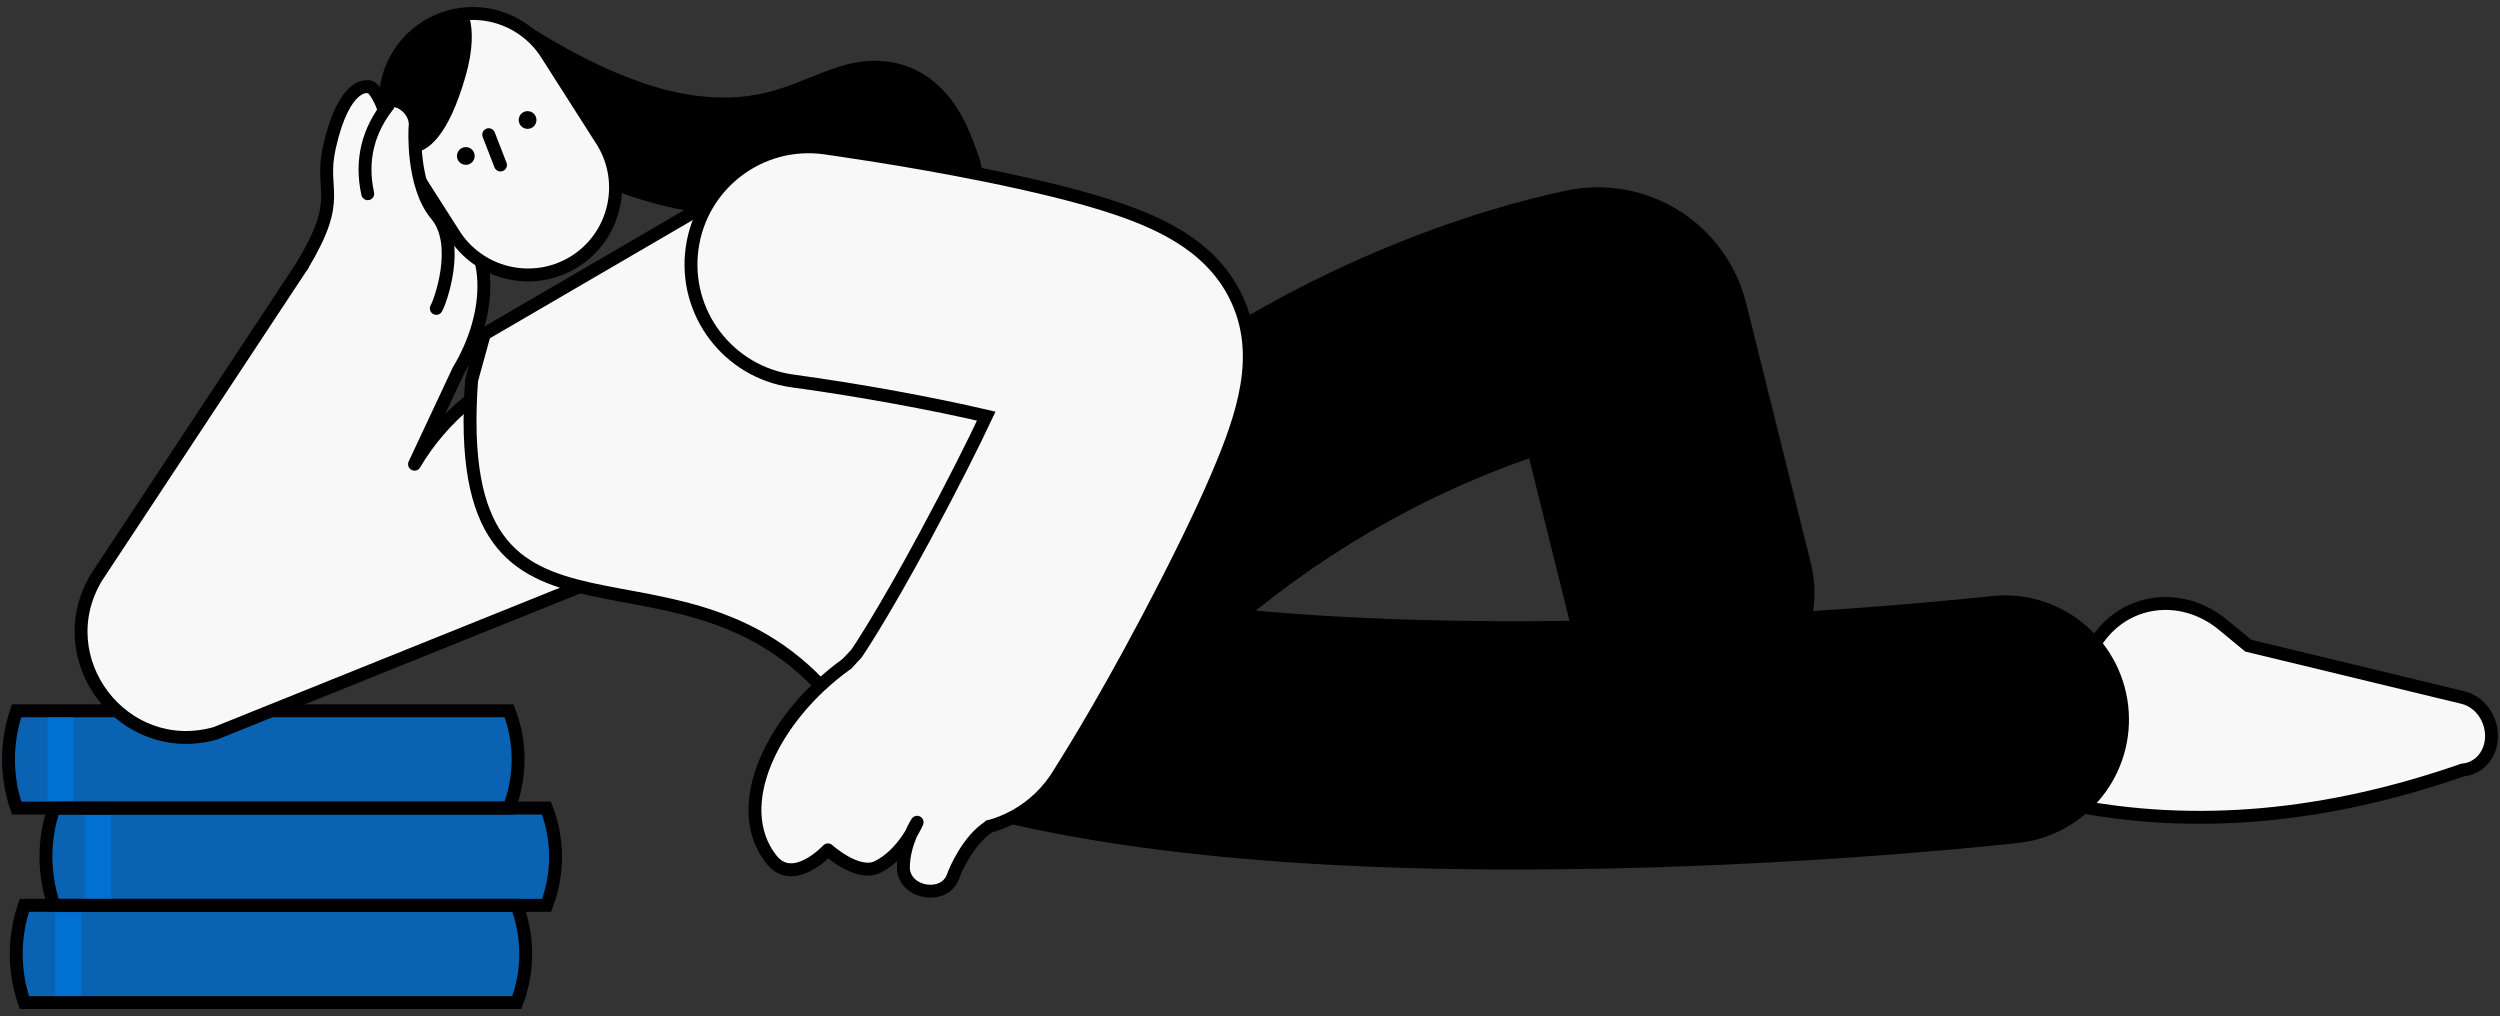 <?xml version="1.0" encoding="utf-8"?>
<!-- Generator: Adobe Illustrator 27.8.1, SVG Export Plug-In . SVG Version: 6.00 Build 0)  -->
<svg version="1.1" id="Livello_1" xmlns="http://www.w3.org/2000/svg" xmlns:xlink="http://www.w3.org/1999/xlink" x="0px" y="0px"
	 viewBox="0 0 1550 630" style="enable-background:new 0 0 1550 630;" xml:space="preserve">
<rect x="0" y="0" width="1550" height="630" fill="#333333" stroke="none"/>
<style type="text/css">
	.st0{opacity:0.8;fill:#0070D2;}
	.st1{fill:none;stroke:#000000;stroke-width:8;stroke-miterlimit:10;}
	.st2{opacity:0.8;}
	.st3{fill:#0070D2;}
	.st4{opacity:0.4;fill:#E1F0FF;}
	.st5{opacity:0.78;fill:#0070D2;stroke:#FFFFFF;stroke-miterlimit:10;}
	.st6{opacity:0.78;fill:none;stroke:#FFFFFF;stroke-width:8;stroke-miterlimit:10;}
	.st7{fill:#F4F5F6;stroke:#000000;stroke-width:8;stroke-linecap:round;stroke-miterlimit:10;}
	.st8{fill:#F4F5F6;}
	.st9{fill:none;stroke:#000000;stroke-width:8;stroke-linecap:round;stroke-linejoin:round;stroke-miterlimit:10;}
	.st10{fill:none;stroke:#000000;stroke-width:8;stroke-linecap:round;stroke-miterlimit:10;}
	.st11{fill:#F4F5F6;stroke:#000000;stroke-width:8;stroke-linecap:round;stroke-linejoin:round;stroke-miterlimit:10;}
	.st12{stroke:#000000;stroke-width:8;stroke-linecap:round;stroke-linejoin:round;stroke-miterlimit:10;}
	.st13{opacity:0.78;}
	.st14{fill:#F39322;}
	.st15{stroke:#000000;stroke-width:8;stroke-linecap:round;stroke-miterlimit:10;}
	.st16{opacity:0.78;fill:#0070D2;}
	.st17{opacity:0.9;fill:#0070D2;}
	.st18{opacity:0.3;fill:#0070D2;}
	.st19{fill:url(#);stroke:#000000;stroke-width:8;stroke-linecap:round;stroke-miterlimit:10;}
	.st20{fill:none;stroke:#0070D2;stroke-width:8;stroke-linecap:round;stroke-miterlimit:10;}
	.st21{fill:none;stroke:#0070D2;stroke-width:7;stroke-linecap:round;stroke-linejoin:round;stroke-miterlimit:10;}
	.st22{fill:#0070D2;stroke:#000000;stroke-width:8;stroke-linecap:round;stroke-miterlimit:10;}
	
		.st23{fill-rule:evenodd;clip-rule:evenodd;fill:#F4F5F6;stroke:#000000;stroke-width:8;stroke-linecap:round;stroke-linejoin:round;stroke-miterlimit:10;}
	.st24{fill-rule:evenodd;clip-rule:evenodd;fill:none;stroke:#000000;stroke-width:8;stroke-linecap:round;stroke-miterlimit:10;}
	.st25{fill:#FFFFFF;stroke:#000000;stroke-width:8;stroke-linecap:round;stroke-miterlimit:10;}
	.st26{opacity:0.78;fill:none;stroke:#0070D2;stroke-width:8;stroke-miterlimit:10;}
	.st27{opacity:0.78;fill:#0070D2;stroke:#000000;stroke-width:8;stroke-miterlimit:10;}
	.st28{fill:none;stroke:#FFFFFF;stroke-width:4;stroke-miterlimit:10;}
	.st29{fill:none;stroke:#F4F5F6;stroke-width:4;stroke-miterlimit:10;}
	.st30{fill:#F4F5F6;stroke:#000000;stroke-width:8;stroke-linecap:square;stroke-miterlimit:10;}
	.st31{fill:#FFFFFF;}
	.st32{opacity:0.6;fill:#0070D2;}
	.st33{fill:none;stroke:#000000;stroke-width:8;stroke-miterlimit:10;stroke-dasharray:60.82,10.137;}
	.st34{fill:none;stroke:#000000;stroke-width:8;stroke-linecap:square;stroke-linejoin:round;stroke-miterlimit:10;}
	.st35{fill:none;stroke:#0070D2;stroke-width:8;stroke-miterlimit:10;}
	.st36{fill:none;stroke:#0070D2;stroke-width:8;stroke-linecap:round;stroke-linejoin:round;stroke-miterlimit:10;}
	.st37{fill:#FFFFFF;stroke:#FFFFFF;stroke-width:8;stroke-linecap:round;stroke-miterlimit:10;}
	.st38{clip-path:url(#SVGID_00000061447762027082773980000015312080796300711342_);}
	.st39{clip-path:url(#SVGID_00000106828448659652322910000017429634146951855497_);}
	.st40{fill:#0070D2;stroke:#0070D2;stroke-width:8;stroke-linecap:round;stroke-miterlimit:10;}
	.st41{opacity:0.4;}
	.st42{fill:#E1F0FF;}
	.st43{fill:#FFFFFF;stroke:#000000;stroke-width:8;stroke-linecap:round;stroke-linejoin:round;stroke-miterlimit:10;}
	.st44{fill:#0070D2;stroke:#000000;stroke-width:8;stroke-miterlimit:10;}
	.st45{fill:#F4F5F6;stroke:#000000;stroke-width:8;stroke-miterlimit:10;}
	.st46{fill:#F4F5F6;stroke:#1D1D1B;stroke-width:8;stroke-miterlimit:10;}
	.st47{stroke:#000000;stroke-width:8;stroke-miterlimit:10;}
	.st48{fill:#F8F8F8;stroke:#000000;stroke-width:8;stroke-linecap:round;stroke-miterlimit:10;}
	.st49{fill:#F8F8F8;stroke:#000000;stroke-width:8;stroke-linecap:square;stroke-miterlimit:10;}
	.st50{stroke:#000000;stroke-width:8.488;stroke-linecap:round;stroke-miterlimit:10;}
	.st51{fill:#F8F8F8;stroke:#000000;stroke-width:7;stroke-linecap:round;stroke-miterlimit:10;}
	.st52{opacity:0.5;fill:#0070D2;}
	.st53{clip-path:url(#SVGID_00000165228881365220572040000013897151898153296269_);}
	.st54{fill:none;stroke:#000000;stroke-width:120;stroke-linecap:round;stroke-miterlimit:10;}
	.st55{fill:#F8F8F8;stroke:#000000;stroke-width:7.593;stroke-linecap:round;stroke-miterlimit:10;}
	.st56{fill:#F8F8F8;}
	.st57{fill:#F8F8F8;stroke:#000000;stroke-width:8;stroke-linecap:round;stroke-linejoin:round;stroke-miterlimit:10;}
	.st58{fill:url(#);}
	.st59{fill:none;stroke:#000000;stroke-width:6.335;stroke-linecap:round;stroke-miterlimit:10;}
	.st60{opacity:0.7;fill:#0070D2;}
	.st61{fill:#F8F8F8;stroke:#000000;stroke-width:12;stroke-linecap:round;stroke-miterlimit:10;}
	.st62{fill:none;stroke:#F8F8F8;stroke-width:8.488;stroke-linecap:round;stroke-miterlimit:10;}
	.st63{fill:#F8F8F8;stroke:#000000;stroke-width:8.278;stroke-linecap:round;stroke-miterlimit:10;}
	.st64{fill:#F8F8F8;stroke:#000000;stroke-width:8.488;stroke-linecap:round;stroke-miterlimit:10;}
	.st65{fill:#F8F8F8;stroke:#000000;stroke-width:6;stroke-linecap:round;stroke-miterlimit:10;}
	.st66{opacity:0.17;}
	.st67{stroke:#F8F8F8;stroke-width:8;stroke-linecap:round;stroke-miterlimit:10;}
	.st68{fill:#F8F8F8;stroke:#000000;stroke-width:9.262;stroke-linecap:round;stroke-miterlimit:10;}
	.st69{fill:none;stroke:#F8F8F8;stroke-width:8;stroke-linecap:round;stroke-miterlimit:10;}
	.st70{fill:none;stroke:#000000;stroke-width:82;stroke-linecap:round;stroke-miterlimit:10;}
	.st71{opacity:0.8;fill:none;stroke:#0070D2;stroke-width:12;stroke-linecap:round;stroke-miterlimit:10;}
	.st72{fill:none;stroke:#000000;stroke-width:6.675;stroke-linecap:round;stroke-miterlimit:10;}
	.st73{fill:#F8F8F8;stroke:#000000;stroke-width:7.03;stroke-linecap:round;stroke-miterlimit:10;}
	.st74{stroke:#000000;stroke-width:7.87;stroke-linecap:round;stroke-miterlimit:10;}
	.st75{fill:url(#);stroke:#000000;stroke-width:8.488;stroke-linecap:round;stroke-miterlimit:10;}
	.st76{fill:#F8F8F8;stroke:#000000;stroke-width:7.588;stroke-linecap:round;stroke-miterlimit:10;}
	.st77{fill:none;stroke:#0070D2;stroke-width:5;stroke-linecap:round;stroke-miterlimit:10;}
	.st78{opacity:0.69;}
	.st79{fill:none;stroke:#F8F8F8;stroke-width:8;stroke-linecap:round;stroke-linejoin:round;stroke-miterlimit:10;}
	.st80{fill:none;stroke:#000000;stroke-width:5;stroke-linecap:round;stroke-miterlimit:10;}
	.st81{fill:none;stroke:#000000;stroke-width:8;stroke-linecap:square;stroke-miterlimit:10;}
	.st82{fill:#F8F8F8;stroke:#000000;stroke-width:9.262;stroke-linecap:round;stroke-linejoin:round;stroke-miterlimit:10;}
	.st83{fill:none;stroke:#000000;stroke-width:9.262;stroke-linecap:round;stroke-linejoin:round;stroke-miterlimit:10;}
</style>
<path class="st0" d="M320.4,621.6H15.1h0c-6.7-19.5-6.7-40.8,0-60.3l0,0h305.3l0,0C327.8,580.7,327.8,602.2,320.4,621.6L320.4,621.6
	z"/>
<path class="st0" d="M338.9,561.3H33.5h0c-6.7-19.5-6.7-40.8,0-60.3l0,0h305.3v0C346.3,520.4,346.3,541.9,338.9,561.3L338.9,561.3z"
	/>
<path class="st0" d="M315.6,501H10.3l0,0c-6.7-19.5-6.7-40.8,0-60.3l0,0h305.3v0C323.1,460,323.1,481.5,315.6,501L315.6,501z"/>
<path class="st1" d="M320.4,621.6H15.1h0c-6.7-19.5-6.7-40.8,0-60.3l0,0h305.3l0,0C327.8,580.7,327.8,602.2,320.4,621.6L320.4,621.6
	z"/>
<path class="st1" d="M338.9,561.3H33.5h0c-6.7-19.5-6.7-40.8,0-60.3l0,0h305.3v0C346.3,520.4,346.3,541.9,338.9,561.3L338.9,561.3z"
	/>
<path class="st1" d="M315.6,501H10.3l0,0c-6.7-19.5-6.7-40.8,0-60.3l0,0h305.3v0C323.1,460,323.1,481.5,315.6,501L315.6,501z"/>
<g>
	<rect x="34.2" y="565.7" class="st3" width="16.3" height="51.6"/>
	<rect x="52.6" y="505.3" class="st3" width="16.3" height="51.7"/>
	<rect x="29.4" y="444.9" class="st3" width="16.3" height="51.8"/>
	<path class="st48" d="M1294.9,405.4l4.2-6.7c17.4-27.7,53.3-32.7,79.3-11.2l15.5,12.8l133.2,32.2c12,2.9,19.9,16.3,17.1,29v0
		c-2,8.9-8.8,15.2-17.3,15.9c-83.6,29.1-165.5,37.4-245.5,21.1l-31.6-96.1L1294.9,405.4z"/>
	<g>
		<path d="M528.4,120.4c-0.9-3.5-1.9-7.3-3.2-10.5c-0.3-0.8-0.5-1,0.6,0c3.8,3.9,9.4,6.4,14.9,6.7c0.8,0,1.6,0,2.1-0.1
			c1.1-0.2,0.3-0.3-1.3,0.1c-11.5,3-23.1,7.7-35.3,10.7c-79.3,21.4-155.4-15.8-217.5-62c-13.9-10.3-16.8-29.9-6.6-43.7
			c9.8-13.3,28.2-16.6,42-7.8c24.5,15.7,48.7,28.8,75.3,37.9c27.9,9.5,57.8,12.6,86,2.7c11.3-3.6,22.6-9.2,34.6-13
			c21.6-7.1,44.8-4.5,62.3,12.1c11.8,11.4,17.5,24.1,22.7,38.3c0,0,1.9,5.5,1.9,5.5c7.3,21.4-4.2,44.7-25.6,51.9
			C558.8,157,534.1,143.5,528.4,120.4L528.4,120.4z"/>
	</g>
	<g>
		<path class="st15" d="M1048,440.6c-32.7,0-62.5-22.2-70.7-55.3L950.9,279c-45.9,15.5-110.3,44.3-175.3,96.9
			c-31.3,25.3-77.3,20.4-102.6-10.9c-25.3-31.3-20.4-77.3,10.9-102.6c120.5-97.3,241.5-130.5,287.9-140.3
			c48.1-10.1,95.1,19.4,107,67.1l40,160.8c9.7,39.1-14.1,78.7-53.2,88.4C1059.8,439.9,1053.9,440.6,1048,440.6z"/>
	</g>
	<g>
		<path class="st15" d="M939.6,535.1c-164.2,0-291.9-16-380-47.7c-37.9-13.6-57.6-55.4-44-93.3c13.6-37.9,55.4-57.6,93.3-44
			c79.8,28.7,212.3,42,383,38.5c132.9-2.7,241.8-14.9,242.9-15c40-4.5,76.1,24.2,80.7,64.3c4.5,40-24.2,76.1-64.2,80.7
			c-4.7,0.5-115.6,13-255.1,15.9C976.8,534.9,958,535.1,939.6,535.1z"/>
	</g>
	<g>
		<path class="st57" d="M133.7,454.6c-57,16.2-104.4-45.8-73.9-96.6l127.6-193.3c24.2-36.6,52.2-56.7,86.7-35.9
			c34.5,20.8,31,66.3,10.2,100.8l-27.3,58.2c34.3-58.3,117.9-99.6,136,0c7.2,39.7,5.1,64.9-33.7,76L133.7,454.6z"/>
	</g>
	<path class="st48" d="M300.3,207.1l152-88.6L664.8,262c0,0-140.8,167.5-143.1,178.5c-95.4-126.6-243.7-5.8-229.3-204.8L300.3,207.1
		z"/>
	<path class="st48" d="M355.6,162.6L355.6,162.6c25.6-15.6,33.7-49,18.1-74.6l-34.2-53.6c-15.6-25.6-49-33.7-74.6-18.1l0,0
		c-25.6,15.6-33.7,49-18.1,74.6l34.2,53.6C296.6,170,330,178.1,355.6,162.6z"/>
	<circle cx="288.8" cy="96.7" r="5.5"/>
	<circle cx="327.1" cy="74.4" r="5.5"/>
	<line class="st48" x1="303" y1="83.5" x2="310.3" y2="102.3"/>
	<path d="M279.7,7.1c4.5-2.8,10.3-0.4,11.6,4.7c1.7,7,2.3,18.4-2.8,36c-21.4,73.5-49.7,38.8-49.7,38.8l1.6-29.8
		c0.9-16.4,9.8-31.4,23.7-40.1L279.7,7.1z"/>
	<g>
		<path class="st48" d="M593.9,515.1c-12.6,0-25.3-3.3-37-10.1c-34.7-20.5-97.1-25.5-25.8-99.9c0.3-0.4,15.5-22.7,42.4-72.6
			c17.6-32.7,29.7-56.9,38-74.5c-32.6-7.6-77.5-16-120.1-21.8c-39.9-5.5-67.8-42.3-62.3-82.2c5.5-39.9,42.3-67.8,82.2-62.3
			c2,0.3,49.3,6.8,99.2,16.9c30.5,6.2,56,12.4,75.5,18.6c30.5,9.7,63.8,23.9,79.9,56.2c18.1,36.2,4.6,74.7-10.8,111
			c-10,23.5-24.7,53.7-43.6,89.5c-31.4,59.5-53.3,93-54.6,95.3C643.2,502.2,618.9,515.1,593.9,515.1z"/>
	</g>
	<path class="st57" d="M613.5,512.4c-13.2,8.1-21.5,27.7-22.4,30.5c-5,15.6-31.3,11.2-31-5.5c0.3-15.2,8.5-27.6,8.5-27.6
		s-8.1,19.7-24.7,27.8c-12.2,5.9-30.6-10.7-30.6-10.7s-21.5,23.3-35.1,5.9c-25.9-33,0.8-88.2,46.7-121.1"/>
	<path class="st48" d="M270.5,191.2c2.3-3.7,15.4-39.7,0-58s-13.2-54-13.2-54c1.9-12.9-15.3-22.4-19.9-13.2c0,0-5.2-13.5-9.5-12.2
		c0,0-14.5-3.2-23.6,37.2c-6.5,28.6,9,30.6-16.9,73.7"/>
	<path class="st57" d="M228,120.1c-4.7-21.3,0.7-39.6,12.6-54.7"/>
</g>
</svg>
